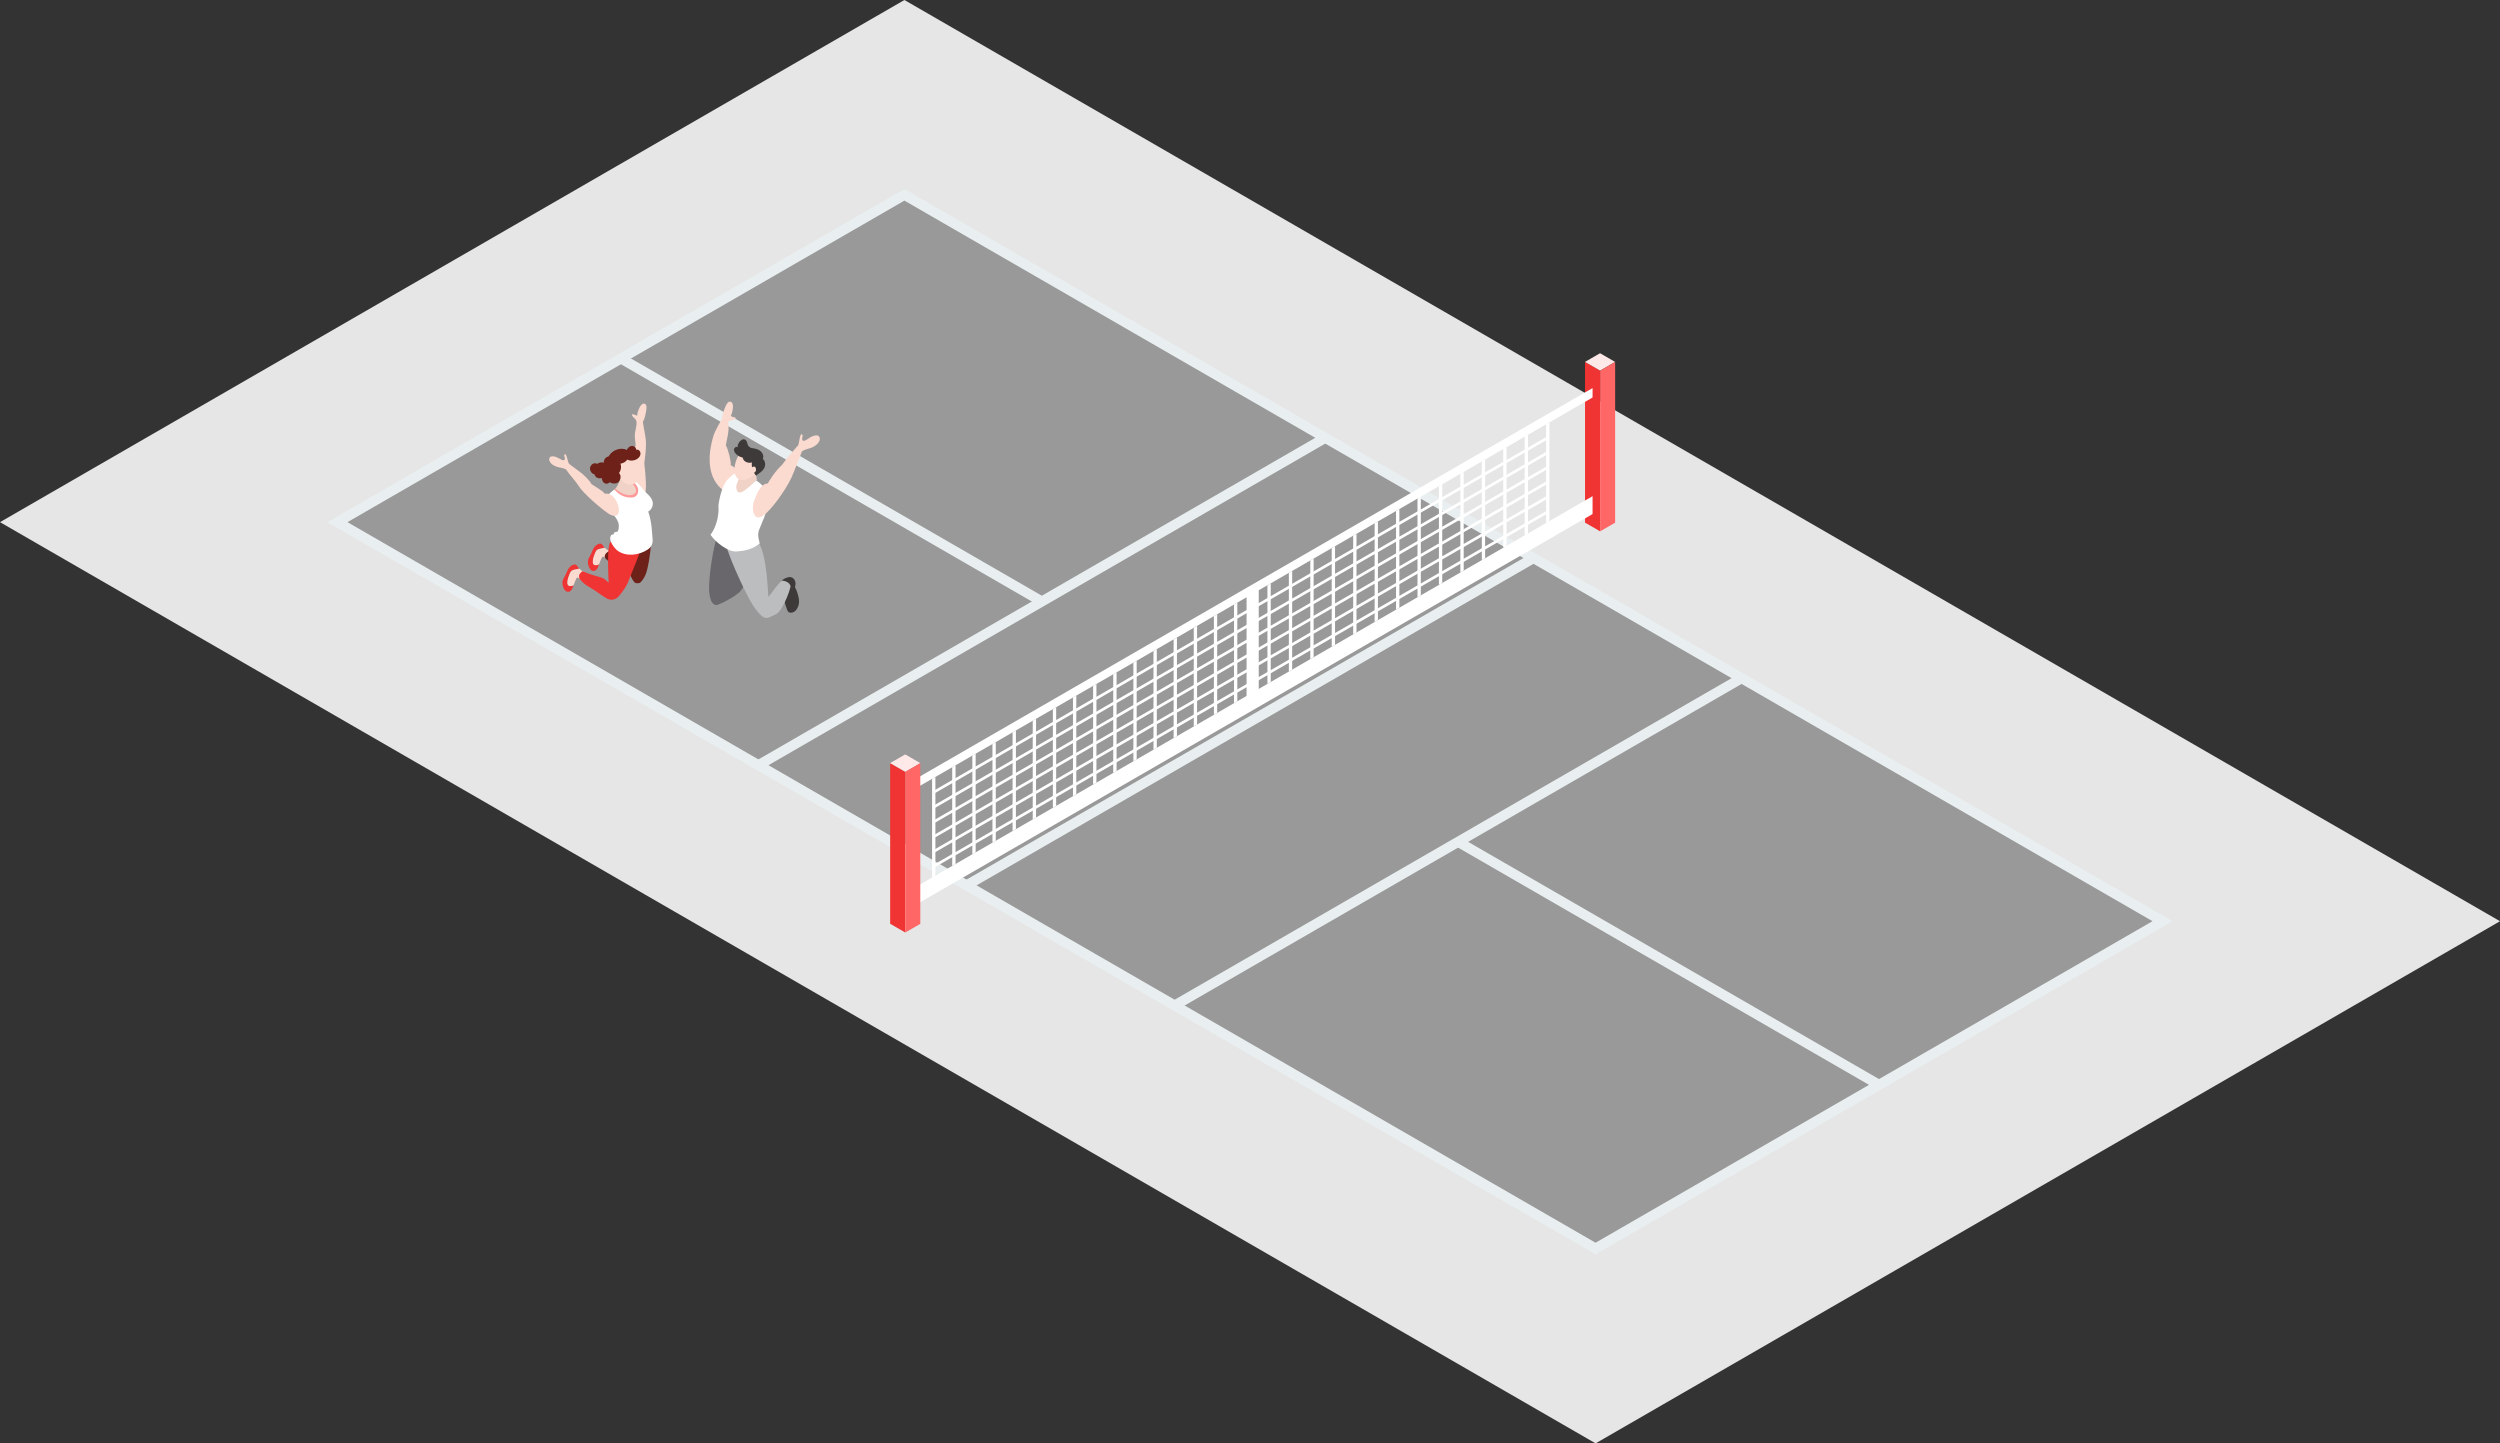 <?xml version="1.0" encoding="UTF-8"?>
<svg id="Layer_2" data-name="Layer 2" xmlns="http://www.w3.org/2000/svg" viewBox="0 0 684.04 394.93">
  <rect x="0" y="0" width="684.04" height="394.93" fill="#333333" stroke="none"/>
  <defs>
    <style>
      .cls-1 {
        fill: #3f180d;
      }

      .cls-1, .cls-2, .cls-3, .cls-4, .cls-5, .cls-6, .cls-7, .cls-8, .cls-9, .cls-10, .cls-11, .cls-12, .cls-13, .cls-14, .cls-15 {
        stroke-width: 0px;
      }

      .cls-2 {
        fill: #3e3a39;
      }

      .cls-3 {
        fill: #bcbdbf;
      }

      .cls-4 {
        fill: #6d2119;
      }

      .cls-5 {
        fill: #999;
      }

      .cls-6 {
        fill: #f66;
      }

      .cls-7 {
        fill: #fff;
      }

      .cls-8 {
        fill: #f03333;
      }

      .cls-9 {
        fill: #ffe8e8;
      }

      .cls-10 {
        fill: #f99;
      }

      .cls-11 {
        fill: #fbdacf;
      }

      .cls-12 {
        fill: #f1d2c7;
      }

      .cls-13 {
        fill: #e9eff0;
      }

      .cls-14 {
        fill: #e6e6e6;
      }

      .cls-15 {
        fill: #69676c;
      }
    </style>
  </defs>
  <g id="_設計" data-name="設計">
    <g>
      <g>
        <g>
          <polygon class="cls-14" points="0 142.87 247.46 0 684.04 252.06 436.58 394.93 0 142.87"/>
          <polygon class="cls-5" points="436.58 341.62 92.34 142.87 247.46 53.31 591.7 252.06 436.58 341.62"/>
          <path class="cls-13" d="m436.58,343.2l-.68-.4L89.6,142.87,247.46,51.73l.68.39,346.3,199.93-157.86,91.14ZM95.07,142.87l341.5,197.16,152.39-87.98L247.46,54.89l-152.39,87.98Z"/>
          <rect class="cls-13" x="252.46" y="196.1" width="179.12" height="2.74" transform="translate(-52.91 197.47) rotate(-30)"/>
          <rect class="cls-13" x="195.52" y="163.22" width="179.12" height="2.74" transform="translate(-44.1 164.63) rotate(-30.01)"/>
          <rect class="cls-13" x="309.39" y="228.97" width="179.12" height="2.74" transform="translate(-61.72 230.34) rotate(-30)"/>
          <rect class="cls-13" x="455.18" y="197.09" width="2.74" height="133" transform="translate(0 527.18) rotate(-60)"/>
          <rect class="cls-13" x="226.12" y="64.84" width="2.74" height="133" transform="translate(0 262.68) rotate(-60)"/>
        </g>
        <g>
          <polygon class="cls-7" points="344.41 159.11 344.41 189.54 341.08 191.46 341.08 161.03 344.41 159.11"/>
          <g>
            <polygon class="cls-8" points="437.82 145.38 433.69 143 433.69 99.02 437.82 101.41 437.82 145.38"/>
            <polygon class="cls-9" points="437.82 101.41 433.69 99.02 437.8 96.65 441.93 99.03 437.82 101.41"/>
            <polygon class="cls-6" points="441.93 99.03 441.93 143.01 437.82 145.38 437.82 101.41 441.93 99.03"/>
          </g>
          <g>
            <polygon class="cls-7" points="435.75 135.76 435.75 140.65 249.74 248.04 249.74 243.16 435.75 135.76"/>
            <polygon class="cls-7" points="435.75 106.19 435.75 108.76 249.74 216.16 249.74 213.58 435.75 106.19"/>
            <polygon class="cls-7" points="423.5 119.34 423.5 120.2 255.65 217.11 255.65 216.25 423.5 119.34"/>
            <polygon class="cls-7" points="423.5 123.39 423.5 124.25 255.65 221.16 255.65 220.3 423.5 123.39"/>
            <polygon class="cls-7" points="423.5 127.44 423.5 128.3 255.65 225.21 255.65 224.35 423.5 127.44"/>
            <polygon class="cls-7" points="423.5 131.49 423.5 132.35 255.65 229.26 255.65 228.4 423.5 131.49"/>
            <polygon class="cls-7" points="423.5 135.54 423.5 136.4 255.65 233.31 255.65 232.45 423.5 135.54"/>
            <polygon class="cls-7" points="423.5 139.59 423.5 140.45 255.65 237.36 255.65 236.5 423.5 139.59"/>
          </g>
          <g>
            <polygon class="cls-7" points="423.95 115.58 423.95 142.58 423.04 143.1 423.04 116.1 423.95 115.58"/>
            <polygon class="cls-7" points="418.09 118.96 418.09 145.96 417.18 146.49 417.18 119.49 418.09 118.96"/>
            <polygon class="cls-7" points="412.22 122.35 412.22 149.35 411.31 149.87 411.31 122.87 412.22 122.35"/>
            <polygon class="cls-7" points="406.35 125.74 406.35 152.74 405.45 153.26 405.45 126.26 406.35 125.74"/>
            <polygon class="cls-7" points="400.49 129.12 400.49 156.12 399.58 156.65 399.58 129.65 400.49 129.12"/>
            <polygon class="cls-7" points="394.62 132.51 394.62 159.51 393.71 160.03 393.71 133.03 394.62 132.51"/>
            <polygon class="cls-7" points="388.76 135.9 388.76 162.9 387.85 163.42 387.85 136.42 388.76 135.9"/>
            <polygon class="cls-7" points="382.89 139.28 382.89 166.28 381.98 166.81 381.98 139.81 382.89 139.28"/>
            <polygon class="cls-7" points="377.02 142.67 377.02 169.67 376.12 170.19 376.12 143.19 377.02 142.67"/>
            <polygon class="cls-7" points="371.16 146.06 371.16 173.06 370.25 173.58 370.25 146.58 371.16 146.06"/>
            <polygon class="cls-7" points="365.29 149.44 365.29 176.44 364.38 176.97 364.38 149.97 365.29 149.44"/>
            <polygon class="cls-7" points="359.43 152.83 359.43 179.83 358.52 180.35 358.52 153.35 359.43 152.83"/>
            <polygon class="cls-7" points="353.56 156.22 353.56 183.22 352.65 183.74 352.65 156.74 353.56 156.22"/>
            <polygon class="cls-7" points="347.69 159.6 347.69 186.6 346.79 187.13 346.79 160.13 347.69 159.6"/>
          </g>
          <g>
            <polygon class="cls-7" points="338.55 164.88 338.55 191.88 337.64 192.41 337.64 165.41 338.55 164.88"/>
            <polygon class="cls-7" points="333.04 168.06 333.04 195.06 332.14 195.59 332.14 168.59 333.04 168.06"/>
            <polygon class="cls-7" points="327.54 171.24 327.54 198.24 326.63 198.77 326.63 171.77 327.54 171.24"/>
            <polygon class="cls-7" points="322.03 174.42 322.03 201.42 321.12 201.95 321.12 174.95 322.03 174.42"/>
            <polygon class="cls-7" points="316.52 177.6 316.52 204.6 315.61 205.13 315.61 178.13 316.52 177.6"/>
            <polygon class="cls-7" points="311.01 180.78 311.01 207.78 310.11 208.31 310.11 181.31 311.01 180.78"/>
            <polygon class="cls-7" points="305.51 183.96 305.51 210.96 304.6 211.49 304.6 184.49 305.51 183.96"/>
            <polygon class="cls-7" points="300 187.14 300 214.14 299.09 214.67 299.09 187.67 300 187.14"/>
            <polygon class="cls-7" points="294.49 190.32 294.49 217.32 293.58 217.85 293.58 190.85 294.49 190.32"/>
            <polygon class="cls-7" points="288.98 193.5 288.98 220.5 288.08 221.03 288.08 194.03 288.98 193.5"/>
            <polygon class="cls-7" points="283.48 196.68 283.48 223.68 282.57 224.21 282.57 197.2 283.48 196.68"/>
            <polygon class="cls-7" points="277.97 199.86 277.97 226.86 277.06 227.39 277.06 200.38 277.97 199.86"/>
            <polygon class="cls-7" points="272.46 203.04 272.46 230.04 271.55 230.56 271.55 203.56 272.46 203.04"/>
            <polygon class="cls-7" points="266.95 206.22 266.95 233.22 266.05 233.74 266.05 206.74 266.95 206.22"/>
            <polygon class="cls-7" points="261.45 209.4 261.45 236.4 260.54 236.92 260.54 209.92 261.45 209.4"/>
            <polygon class="cls-7" points="255.94 212.58 255.94 239.58 255.03 240.1 255.03 213.1 255.94 212.58"/>
          </g>
          <g>
            <polygon class="cls-8" points="247.7 255.15 243.56 252.76 243.56 208.79 247.7 211.18 247.7 255.15"/>
            <polygon class="cls-9" points="247.7 211.18 243.56 208.79 247.68 206.42 251.81 208.8 247.7 211.18"/>
            <polygon class="cls-6" points="251.81 208.8 251.81 252.78 247.7 255.15 247.7 211.18 251.81 208.8"/>
          </g>
        </g>
      </g>
      <g>
        <g>
          <path class="cls-11" d="m176.76,112.66c.07-.4.32-1.56-.08-2-.49-.54-1.2-.14-1.68.83-.34.69-.64,1.5-.67,2.27-.93-.4-1.46-.63-1.39-.16.08.49,1.05,1.01,1.18,1.57.28,1.3-.5,2.81-.42,4.17.05.81.11,1.69.23,2.55-1.1,2.32-1.22,5.38-1.32,7.74-.07,1.57.64,2.28,1.64,3.43.4.46,1.23,2.41,2.04,2.19.83-.22.3-6.16.04-8.06-.13-1,.43-2.76.42-5.88,0-1.86-.63-4.03-.85-5.89.47-.76.66-1.66.85-2.75Z"/>
          <g>
            <path class="cls-8" d="m156.08,160.36c-1.49.05-.58-2.43-.31-3.09.21-.53.39-1.06.95-1.27.57-.22,1.21-.25,1.77-.43-.2-.2-.39-.43-.52-.66-.57-1.04-1.9-.1-2.38.61-.48.71-.68,1.63-1.28,2.56-.6.93-.55,2.15.16,3.28.54.85,1.65.78,2.12-.33.13-.31.25-.61.36-.9-.28.13-.56.23-.87.24Z"/>
            <path class="cls-11" d="m158.53,158.35c.5.57,1.59-1.65,1.59-1.65,0,0-.94-.45-1.63-1.13-.56.19-1.2.22-1.77.43-.56.21-.73.74-.95,1.27-.27.66-1.19,3.14.31,3.09.31,0,.59-.11.87-.24.28-.73.5-1.36.74-1.83.1-.19.33-.51.83.06Z"/>
          </g>
          <g>
            <path class="cls-8" d="m163.04,154.65c-1.49.05-.58-2.43-.31-3.09.21-.53.39-1.06.95-1.27.57-.22,1.21-.25,1.77-.43-.2-.2-.39-.43-.52-.66-.57-1.04-1.9-.1-2.38.61-.48.71-.68,1.63-1.28,2.56s-.55,2.15.16,3.28c.54.85,1.65.78,2.12-.33.13-.31.25-.61.36-.9-.28.13-.56.23-.87.24Z"/>
            <path class="cls-11" d="m165.49,152.64c.5.57,1.59-1.65,1.59-1.65,0,0-.94-.45-1.63-1.13-.56.19-1.2.22-1.77.43-.56.21-.73.74-.95,1.27-.27.66-1.19,3.14.31,3.09.31,0,.59-.11.87-.24.28-.73.5-1.36.74-1.83.1-.19.33-.51.83.06Z"/>
          </g>
          <path class="cls-4" d="m166.59,150.82s-1.41.65-1.1,1.82c.75.69,3.05,2.84,3.05,2.84l1.62-2.57-3.57-2.1Z"/>
          <path class="cls-4" d="m178.25,145.47c-1.3.4-2.68,1.28-3.94,1.28-1.1,0-2.12-.17-2.93-.67-1.17,1.35-2.22,3.05-1.42,4.76.45.95.6,2.04,1.14,2.95.32.53,1.51,4.36,2.08,4.97.23.25.36,1.01,1.64.8.58-.09,1.15-1.13,1.44-1.57,1.49-2.29,2.17-11.28,1.98-12.51Z"/>
          <path class="cls-8" d="m175.45,148.19c-.07-.09-5.61-1.93-5.73-1.73-.08.01-.17.03-.25.05-1.23.29-1.89.98-2.56,1.97-.87,1.29-.42,9.85-.37,10.99-.32-.23-.91-1.12-1.99-1.43-1.9-.55-3.52-1-5.15-1.77-.56.51-1.24.88-.86,2.08.79.88,1.14,1.41,2.8,2.34,1.58.88,3.08,2.11,4.61,3.02.89.53,2.09.6,3.13-.34.44-.39,2.35-2.72,2.98-4.61.65-1.94,4.2-9.49,3.41-10.56Z"/>
          <path class="cls-7" d="m175.82,133.74c-.48-.66-1.04-1.41-1.83-1.8-.6-.3-.95-.34-1.56-.18-2.15.54-6.1,2.99-6.63,4.63-.39,1.2.85,2.7,1.41,3.55.66,1,1.47,1.75,1.91,2.87.29.75.29,1.8-.09,2.65-.51.1-1.07.02-1.11.73-.73.08-.77.33-.89.69-.41,1.28,1.23,3.29,2,3.83,2.33,1.66,5.77,1.26,8.22-.36,1.06-.7,1.46-1.8,1.3-3-.13-.96-.11-4.34-1.18-7.36.69-.42,1.19-1.16,1.25-2.01.13-1.9-1.81-2.9-2.79-4.24Z"/>
          <path class="cls-10" d="m168.09,133.95s1.36,1.73,3.46,2.1c2.1.37,2.92-.31,3.08-1.66.16-1.35-1.32-2.54-1.32-2.54,0,0-1.64-.14-2.66.46-1.02.6-2.56,1.64-2.56,1.64Z"/>
          <path class="cls-12" d="m173.13,132.49c-.25-.26-.16-.83-.27-1.23-.5.04-1.01-.03-1.43-.15-.7-.2-1.25-.63-1.73-1.14-.03.08-.02.17.05.23-.12,1.59-.45,2.13-1.32,3.52.87,1.01,3.76,2.53,5.21,1.34.59-.48.54-1.52-.5-2.58Z"/>
          <path class="cls-11" d="m174.05,127.33c-.31-.88-.84-1.93-1.72-2.36-.87-.42-2.04-.13-2.9.2-1.33.51-1.83,2.3-1.06,3.97.71,1.54,2.54,3.68,4.43,3.47,2.1-.23,1.71-3.94,1.25-5.28Z"/>
          <path class="cls-4" d="m174.6,123.08c-.17-.07-.38-.08-.58-.05.04-.32-.09-.63-.48-.85-.87-.48-1.66.17-2.07.95-.67-.45-1.7-.39-2.44-.19-1.04.28-1.92.93-2.46,1.86-.02.03-.02.06-.03.09-.88.14-1.37.94-1.35,1.73-.23-.1-.49-.14-.76-.11-.27.02-.75.17-1,.43-.18-.14-.44-.21-.69-.19-.56.04-1.03.47-1.23.98-.3.79.29,1.93,1.13,2.03.07.26.2.51.36.68.3.3.73.44,1.15.44.16,0,.34-.02.53-.06.03.69.36,1.36,1.12,1.52.36.07.8-.12,1.06-.41.57.46,1.62.5,2.17.13.78-.53,1.1-1.97.33-2.62.55-.66.73-1.81.4-2.59.4-.03.83-.19,1.09-.36.31-.19.58-.44.78-.73,1.19.64,3.12.1,3.56-1.23.18-.56-.02-1.23-.6-1.45Z"/>
          <path class="cls-11" d="m165.5,135.09c-.69-.89-2.4-1.75-3.66-2.64-.52-.99-1.85-2.24-2.67-2.95-.62-.53-2.83-2.05-3.52-2.65-.26-.53-.4-1.42-.65-2.07-.25-.65-.47-.62-.6-.3-.14.32.19.52.16,1.05-.03.52-.5.56-1.52-.06-1.02-.62-2.2-.84-2.6-.34-.4.51-.17,1.54,1.16,2.26,1.33.72,2.09.41,3.27,1.06,1.03,1.54,2.78,3.35,3.49,4.56,1.08,1.82,6.24,6.34,8.22,7.58,1.13.71,2.14.78,2.54.04.82-1.49-.85-6-3.62-5.54Z"/>
        </g>
        <g>
          <path class="cls-11" d="m199.93,127.27c.2-.81-.76-4.7-1.33-5.36.03-.77,1.08-4.15.65-5.87-.04-.16-.03-.62.05-.71.42-.43,1.56-.35,1.9-.74.32-.37-.27-.45-1.32-.62.4-.69.58-1.58.66-2.38.11-1.12-.31-1.86-1.04-1.66-.6.17-1.01,1.33-1.17,1.73-.43,1.08-.76,1.97-.76,2.91-.17.21-1.98,3.46-2.27,4.38-3.74,12.1,2.82,15.53,3.82,15.88.85.29.27.17.69-.41.78-1.08,2.21-2.83,2.3-4.2.01-.16-.25-2.1-2.19-2.95Z"/>
          <g>
            <path class="cls-15" d="m203.54,153.98c.06-1.55.55-3.1.53-4.63,0-.76-.3-1.43-.98-1.82-1.1-.63-2.39-.4-3.51-1.11-.95-.6-1.64-1.16-2.8-.86-.1.03-.22.12-.23.23-.02.15-.06.28-.09.42-1.04,1.89-3.04,13.24-2.27,16.81.2.94.54,2.29,1.65,2.54.64.15,5.67-2.42,6.77-3.85.6-.77,1.15-1.58,1.2-2.58.08-1.7-.33-3.43-.26-5.16Z"/>
            <path class="cls-1" d="m196.64,147.44s0,0,0,0c-.02.03-.02.04,0,0Z"/>
          </g>
          <path class="cls-2" d="m218.6,163.96c-.13-.87-.56-2.41-1.09-3.33.09-.42.32-.91.02-1.68-.32-.81-1.07-1.27-2.05-.96-1.39.43-1.87,1.13-1.86,1.15-.67,1.48.52,3.91.92,5.18.28.87.57,1.88.91,2.73.42,1.04,1.78.5,2.16.1.85-.89,1.15-2.06.98-3.19Z"/>
          <path class="cls-3" d="m216.31,160.37c-.11-.41-.37-.73-.71-.97-.55-.39-1.14-.49-1.75-.56-.96.99-3.11,3.8-3.58,4.51-.19-.71-.34-11.8-2.84-14.99-.75-.95-7.32-.66-8.93-.94-.68,1.91,5.67,15.35,7.39,17.99.99,1.51,1.95,2.67,2.57,3.17,1.17.93,1.91.38,2.92-.06,1.5-.66,1.94-1.02,3.26-3.56.93-1.78,1.72-4.39,1.67-4.58Z"/>
          <path class="cls-7" d="m203.18,129.58c-1.2-.41-1.98-.69-4.22,1.76-1.58,1.73-2.51,6.68-2.38,7.48.1.63.06,4.48-2.17,7.5,1.2,1.85,4.68,4.71,7.03,4.57,2.85-.17,4.62-.75,6.43-2.2-.12-.75-.77-2.2-.16-3.73,1.04-2.63,1.95-4.32,2.5-7.19.88-4.57-4.34-7.27-7.01-8.19Z"/>
          <path class="cls-12" d="m202.54,129.05s-.12,1.5-1.06,3.71c-.15,1.6.47,2.7,2.18,1.48,1.71-1.23,3.42-2.96,3.42-2.96l-.36-2.86-4.17.63Z"/>
          <path class="cls-11" d="m208.32,126.06c0-1.24-3.16-2.85-4.41-2.66-1.88.28-2.61,2.59-2.91,4.31-.32,1.82.43,4.31,3.2,3.46,2.25-.69,4.14-2.69,4.12-5.11Z"/>
          <path class="cls-2" d="m208.72,125.55c.29-.67.06-1.45-.5-2-.51-.5-1.2-.71-1.88-.85-.6-.12-.86-.06-1.35-.47-.52-.44-.37-.62-.58-1.21-.63-1.81-2.63-.26-2.6,1.32-.19-.08-.4-.09-.62.05-.51.32-.4,1.01-.12,1.43.47.71,1.28,1.22,2.13,1.37.3,1.46,1.95,1.57,2.55,1.34-.24,1.06.36,2.9,1.16,3.62.5-.56,2.14-1.2,2.43-2.77.11-.59-.11-1.46-.64-1.83Z"/>
          <path class="cls-11" d="m205.65,127.93s.84-.68,1.13.11c.25.69-.07,1.44-.95,1.37-.77-.05-.19-1.48-.19-1.48Z"/>
          <path class="cls-11" d="m224.06,119.37c-.5-.53-1.79-.16-2.87.63-1.08.79-1.61.79-1.7.21-.08-.58.26-.84.08-1.18-.18-.34-.43-.36-.64.4-.21.75-.28,1.76-.52,2.38-.21.21-3.29,3.7-4.43,5.38-2.11,1.92-3.71,4.73-3.91,5.09-1.41.01-2.52,1.4-3.74,4.77-.8,2.21-.18,6.16,2.79,3.83,2.03-1.6,5.69-6.5,7.42-10.16.74-1.58,2.81-7.06,2.89-7.22,1.26-.84,2.14-.57,3.55-1.5,1.42-.93,1.58-2.11,1.08-2.63Z"/>
        </g>
      </g>
    </g>
  </g>
</svg>